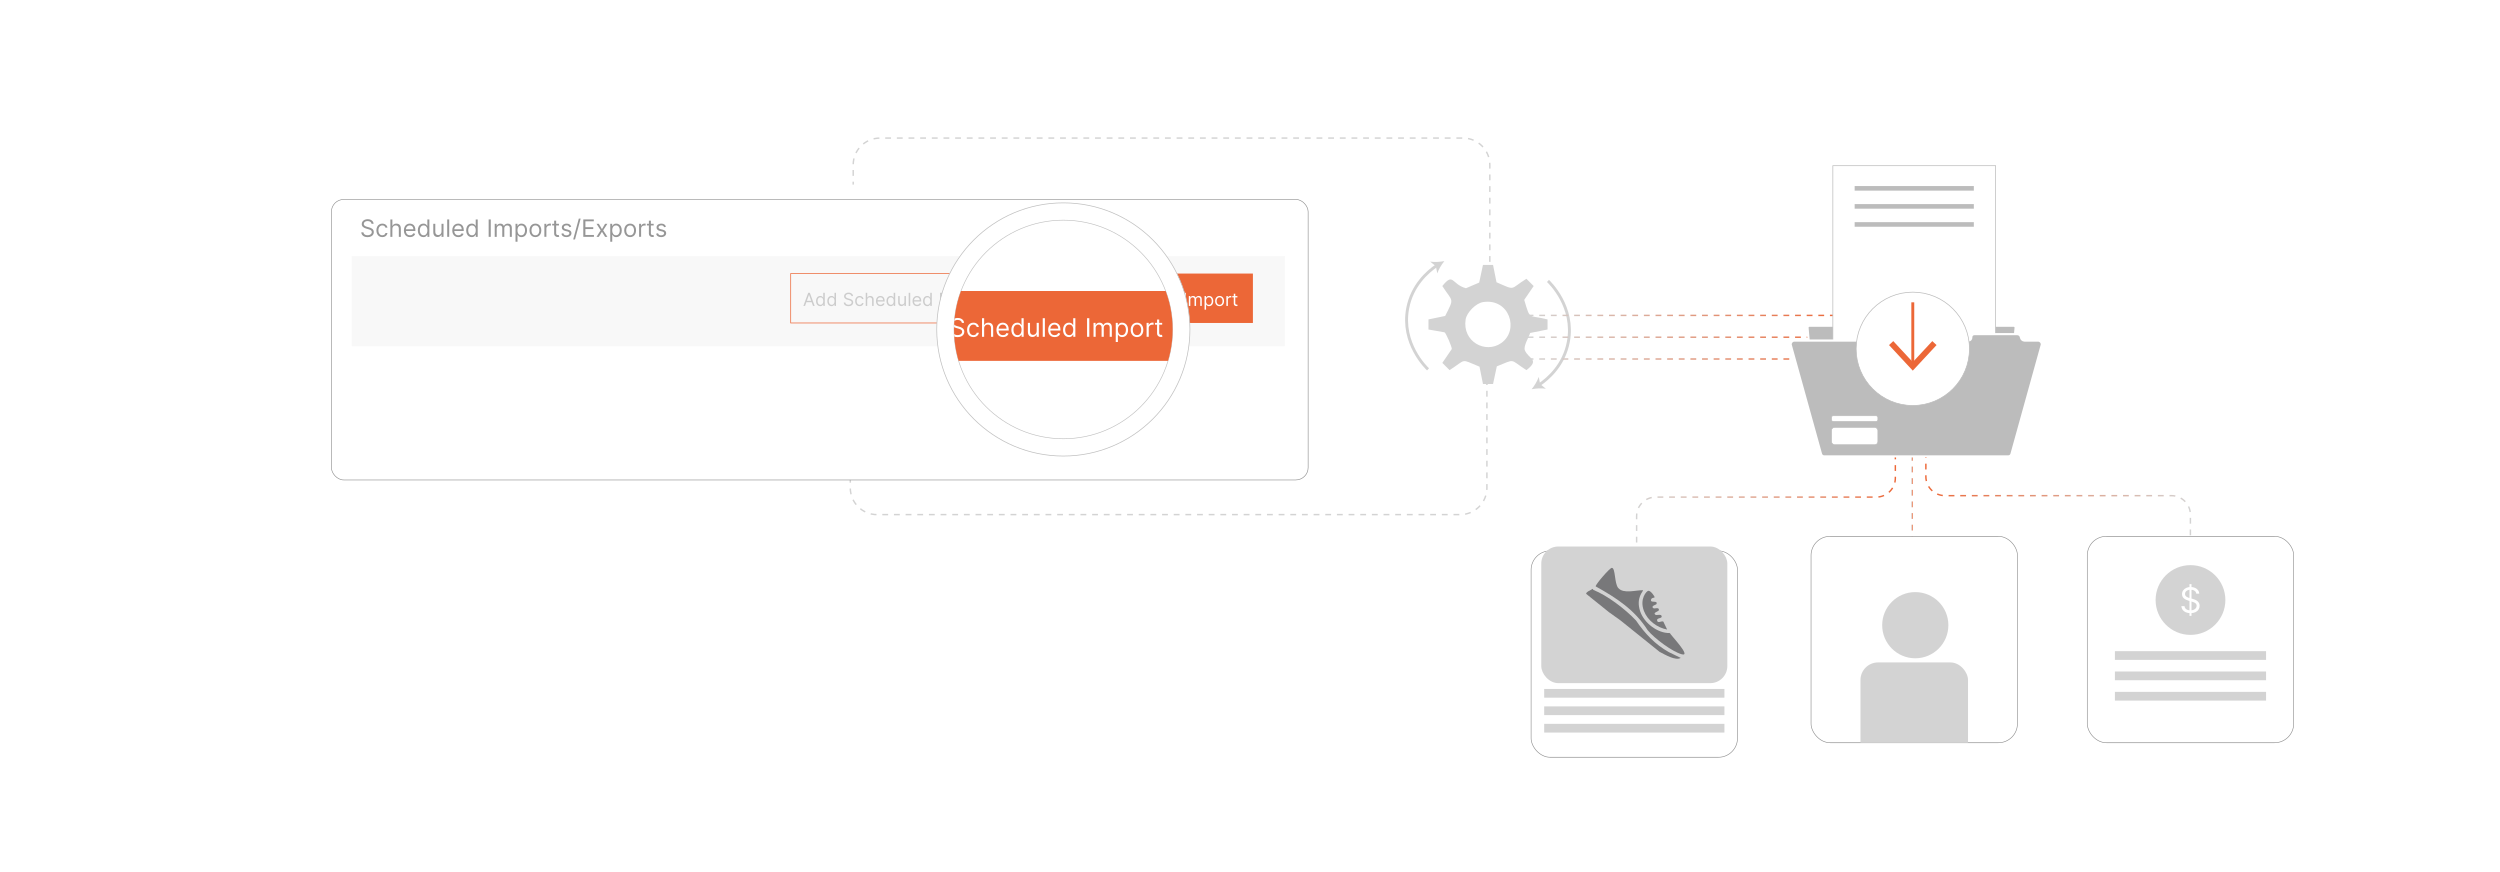 <?xml version="1.0" encoding="UTF-8"?><svg id="Layer_1" xmlns="http://www.w3.org/2000/svg" xmlns:xlink="http://www.w3.org/1999/xlink" viewBox="0 0 860 300"><defs><linearGradient id="linear-gradient" x1="562.75" y1="171.5" x2="652.25" y2="171.5" gradientUnits="userSpaceOnUse"><stop offset="0" stop-color="#d3d3d3"/><stop offset="1" stop-color="#ec6737"/></linearGradient><linearGradient id="linear-gradient-2" x1="657.5" y1="171" x2="658" y2="171" xlink:href="#linear-gradient"/><linearGradient id="linear-gradient-3" x1="662.25" y1="170.5" x2="753.75" y2="170.5" gradientUnits="userSpaceOnUse"><stop offset="0" stop-color="#ec6737"/><stop offset="1" stop-color="#d3d3d3"/></linearGradient><filter id="drop-shadow-7"><feOffset dx="0" dy="5"/><feGaussianBlur result="blur" stdDeviation="4"/><feFlood flood-color="#000" flood-opacity=".09"/><feComposite in2="blur" operator="in"/><feComposite in="SourceGraphic"/></filter><filter id="drop-shadow-8"><feOffset dx="0" dy="5"/><feGaussianBlur result="blur-2" stdDeviation="4"/><feFlood flood-color="#000" flood-opacity=".09"/><feComposite in2="blur-2" operator="in"/><feComposite in="SourceGraphic"/></filter><clipPath id="clippath"><circle cx="365.786" cy="108.335" r="37.596" fill="none"/></clipPath><linearGradient id="linear-gradient-4" x1="525.5" y1="108.5" x2="633.65" y2="108.5" xlink:href="#linear-gradient"/><linearGradient id="linear-gradient-5" x1="525.5" y1="116" x2="633.65" y2="116" xlink:href="#linear-gradient"/><linearGradient id="linear-gradient-6" x1="525.5" y1="123.5" x2="633.65" y2="123.5" xlink:href="#linear-gradient"/><filter id="drop-shadow-9"><feOffset dx="0" dy="5"/><feGaussianBlur result="blur-3" stdDeviation="4"/><feFlood flood-color="#000" flood-opacity=".09"/><feComposite in2="blur-3" operator="in"/><feComposite in="SourceGraphic"/></filter><filter id="drop-shadow-10"><feOffset dx="0" dy="5"/><feGaussianBlur result="blur-4" stdDeviation="4"/><feFlood flood-color="#000" flood-opacity=".09"/><feComposite in2="blur-4" operator="in"/><feComposite in="SourceGraphic"/></filter><clipPath id="clippath-1"><rect x="623" y="184.5" width="71" height="71" rx="6.561" ry="6.561" fill="none"/></clipPath></defs><path d="M652,156v8.44c0,3.623-2.937,6.561-6.561,6.561h-75.879c-3.623,0-6.561,2.937-6.561,6.561v9.44" fill="none" stroke="url(#linear-gradient)" stroke-dasharray="2" stroke-miterlimit="10" stroke-width=".5"/><line x1="657.75" y1="156.5" x2="657.75" y2="185.5" fill="none" stroke="url(#linear-gradient-2)" stroke-dasharray="2" stroke-miterlimit="10" stroke-width=".5"/><path d="M662.5,155.5v8.44c0,3.623,2.937,6.561,6.561,6.561h77.879c3.623,0,6.561,2.937,6.561,6.561v8.44" fill="none" stroke="url(#linear-gradient-3)" stroke-dasharray="2" stroke-miterlimit="10" stroke-width=".5"/><line x1="292.5" y1="161.032" x2="292.5" y2="162.032" fill="none" stroke="#d3d3d3" stroke-miterlimit="10" stroke-width=".5"/><path d="M292.5,164.036v3.782c0,5.088,4.125,9.213,9.213,9.213h200.573c5.088,0,9.213-4.125,9.213-9.213v-38.316" fill="none" stroke="#d3d3d3" stroke-dasharray="2.005 2.005" stroke-miterlimit="10" stroke-width=".5"/><line x1="511.5" y1="128.5" x2="511.5" y2="127.5" fill="none" stroke="#d3d3d3" stroke-miterlimit="10" stroke-width=".5"/><rect x="114" y="63.603" width="336" height="96.5" rx="4.257" ry="4.257" fill="#fff" filter="url(#drop-shadow-7)" stroke="#8c8c8c" stroke-miterlimit="10" stroke-width=".209"/><path d="M127.808,76.982c-.035-.296-.178-.526-.427-.69-.249-.164-.556-.246-.918-.246-.265,0-.497.043-.694.128-.198.086-.352.204-.462.354-.11.15-.165.32-.165.511,0,.16.039.297.115.411.077.114.176.209.297.284.121.075.248.137.38.184.133.048.254.086.366.116l.608.164c.156.041.33.098.521.169.192.072.377.17.553.294s.322.282.437.475c.115.193.172.43.172.71,0,.324-.085.616-.253.877-.169.261-.414.469-.736.623-.323.154-.714.231-1.174.231-.429,0-.799-.069-1.112-.208-.312-.138-.558-.331-.737-.579-.178-.248-.279-.535-.302-.862h.748c.019.226.096.413.23.56.134.147.303.256.509.327s.427.107.665.107c.277,0,.525-.045.746-.136.22-.09.395-.217.523-.38.129-.163.193-.353.193-.571,0-.199-.056-.361-.167-.485-.111-.125-.257-.226-.439-.304-.181-.078-.377-.146-.587-.205l-.737-.21c-.468-.134-.838-.326-1.111-.576s-.409-.576-.409-.98c0-.335.091-.628.273-.878s.428-.445.736-.585c.309-.139.654-.209,1.037-.209.386,0,.729.069,1.029.206s.538.325.715.562c.176.238.269.508.279.81h-.701Z" fill="#969696"/><path d="M131.515,81.566c-.421,0-.784-.1-1.087-.298-.304-.199-.538-.473-.702-.821-.164-.349-.246-.748-.246-1.196,0-.456.085-.859.253-1.208.169-.35.404-.624.708-.821.303-.198.657-.297,1.062-.297.315,0,.6.059.854.175.253.117.461.281.623.491s.262.456.301.736h-.69c-.053-.205-.169-.386-.35-.545s-.422-.238-.726-.238c-.269,0-.504.07-.706.209-.202.14-.358.335-.471.587-.112.252-.168.548-.168.887,0,.347.055.649.165.906.11.257.266.457.468.599.202.143.439.213.712.213.179,0,.342-.031.488-.093.146-.062.27-.152.372-.269.101-.117.173-.257.216-.421h.69c-.039.265-.135.503-.288.715s-.355.379-.605.502c-.251.124-.541.186-.873.186Z" fill="#969696"/><path d="M134.975,78.771v2.701h-.69v-5.986h.69v2.198h.059c.105-.231.263-.416.475-.554s.494-.206.847-.206c.306,0,.574.061.804.183.23.122.409.308.536.559.128.25.192.568.192.954v2.853h-.69v-2.806c0-.356-.092-.633-.276-.829s-.439-.294-.765-.294c-.226,0-.428.048-.606.143-.178.096-.318.235-.421.418-.102.184-.153.406-.153.666Z" fill="#969696"/><path d="M141.032,81.566c-.433,0-.805-.096-1.118-.288-.313-.192-.554-.461-.722-.807-.169-.346-.253-.749-.253-1.209s.085-.866.253-1.217c.169-.352.404-.626.708-.824.303-.198.657-.297,1.062-.297.234,0,.465.039.693.117.228.078.435.205.623.379s.336.405.447.691c.111.287.167.64.167,1.059v.292h-3.461v-.596h2.759c0-.253-.05-.479-.15-.678-.101-.199-.243-.355-.427-.471-.184-.115-.401-.172-.65-.172-.275,0-.512.068-.712.203-.2.136-.353.311-.46.528-.107.216-.161.448-.161.696v.398c0,.339.059.626.177.861.118.235.282.413.493.535.21.122.455.183.733.183.182,0,.346-.025.493-.077s.274-.13.381-.234c.107-.104.19-.234.248-.39l.666.187c-.07.226-.188.424-.353.595s-.37.303-.614.398c-.244.095-.518.142-.822.142Z" fill="#969696"/><path d="M145.639,81.566c-.374,0-.704-.095-.991-.285s-.511-.459-.672-.807c-.162-.348-.243-.76-.243-1.235,0-.472.081-.881.243-1.228s.387-.615.675-.804c.288-.189.622-.284 1-.284.292,0,.524.048.694.144.17.097.301.206.392.328.091.122.161.222.212.299h.059v-2.209h.69v5.986h-.666v-.69h-.082c-.051.082-.123.185-.216.309-.093.123-.227.234-.4.33-.173.097-.404.145-.693.145ZM145.732,80.946c.277,0,.51-.072.702-.218.191-.145.336-.347.435-.605.099-.258.149-.557.149-.896,0-.335-.049-.629-.146-.881-.098-.252-.242-.449-.433-.59-.191-.141-.427-.212-.708-.212-.292,0-.536.075-.73.224s-.339.351-.435.605c-.096.254-.144.54-.144.855,0,.32.049.61.147.87.099.26.245.467.439.62.194.153.435.23.724.23Z" fill="#969696"/><path d="M151.882,79.636v-2.654h.69v4.49h-.69v-.76h-.047c-.105.228-.269.422-.491.581s-.503.238-.842.238c-.28,0-.53-.062-.748-.185-.218-.124-.39-.311-.515-.561-.124-.251-.187-.566-.187-.948v-2.853h.69v2.806c0,.327.092.588.276.783.184.195.419.292.706.292.172,0,.347-.044.525-.132.178-.087.328-.222.45-.403.122-.181.183-.412.183-.693Z" fill="#969696"/><path d="M154.525,75.486v5.986h-.69v-5.986h.69Z" fill="#969696"/><path d="M157.67,81.566c-.433,0-.805-.096-1.118-.288-.313-.192-.554-.461-.722-.807-.169-.346-.253-.749-.253-1.209s.085-.866.253-1.217c.169-.352.404-.626.708-.824.303-.198.657-.297,1.062-.297.234,0,.465.039.693.117.228.078.435.205.623.379s.336.405.447.691c.111.287.167.64.167,1.059v.292h-3.461v-.596h2.759c0-.253-.05-.479-.15-.678-.101-.199-.243-.355-.427-.471-.184-.115-.401-.172-.65-.172-.275,0-.512.068-.712.203-.2.136-.353.311-.46.528-.107.216-.161.448-.161.696v.398c0,.339.059.626.177.861.118.235.282.413.493.535.21.122.455.183.733.183.182,0,.346-.025.493-.077s.274-.13.381-.234c.107-.104.19-.234.248-.39l.666.187c-.07.226-.188.424-.353.595s-.37.303-.614.398c-.244.095-.518.142-.822.142Z" fill="#969696"/><path d="M162.277,81.566c-.374,0-.704-.095-.991-.285s-.511-.459-.672-.807c-.162-.348-.243-.76-.243-1.235,0-.472.081-.881.243-1.228s.387-.615.675-.804c.288-.189.622-.284 1-.284.292,0,.524.048.694.144.17.097.301.206.392.328.091.122.161.222.212.299h.059v-2.209h.69v5.986h-.666v-.69h-.082c-.051.082-.123.185-.216.309-.093.123-.227.234-.4.33-.173.097-.404.145-.693.145ZM162.371,80.946c.277,0,.51-.072.702-.218.191-.145.336-.347.435-.605.099-.258.149-.557.149-.896,0-.335-.049-.629-.146-.881-.098-.252-.242-.449-.433-.59-.191-.141-.427-.212-.708-.212-.292,0-.536.075-.73.224s-.339.351-.435.605c-.096.254-.144.54-.144.855,0,.32.049.61.147.87.099.26.245.467.439.62.194.153.435.23.724.23Z" fill="#969696"/><path d="M168.824,75.486v5.986h-.725v-5.986h.725Z" fill="#969696"/><path d="M170.181,81.472v-4.49h.666v.701h.059c.093-.239.245-.426.453-.56s.459-.2.751-.2c.296,0,.543.067.741.2s.352.32.463.56h.046c.115-.231.288-.416.518-.554s.506-.206.827-.206c.401,0,.73.125.985.376s.383.64.383,1.168v3.005h-.69v-3.005c0-.332-.09-.568-.272-.71-.181-.142-.395-.213-.64-.213-.315,0-.56.095-.733.285-.174.19-.26.43-.26.72v2.923h-.702v-3.075c0-.255-.083-.461-.248-.618s-.379-.235-.64-.235c-.179,0-.346.048-.501.143-.155.096-.28.228-.374.397-.094.169-.142.363-.142.583v2.806h-.69Z" fill="#969696"/><path d="M177.336,83.156v-6.173h.666v.713h.082c.05-.078.121-.178.212-.299.09-.122.221-.231.392-.328.17-.096.402-.144.694-.144.378,0,.711.095 1.0.284s.514.457.675.804.243.756.243,1.228c0,.476-.081.887-.243,1.235-.162.348-.386.617-.672.807s-.617.285-.991.285c-.289,0-.519-.048-.693-.145-.173-.096-.307-.206-.4-.33-.094-.124-.166-.227-.216-.309h-.059v2.373h-.69ZM178.015,79.227c0,.339.05.638.149.896.1.258.245.46.435.605.191.145.425.218.702.218.289,0,.53-.076.724-.23.194-.153.34-.359.439-.62.098-.26.147-.55.147-.87,0-.315-.048-.601-.144-.855-.097-.254-.242-.456-.435-.605s-.437-.224-.73-.224c-.281,0-.517.071-.708.212-.191.142-.335.338-.433.59-.097.252-.146.546-.146.881Z" fill="#969696"/><path d="M184.177,81.566c-.405,0-.761-.097-1.065-.29-.305-.193-.543-.463-.713-.81-.17-.347-.256-.752-.256-1.216,0-.468.085-.876.256-1.225.17-.349.408-.62.713-.812.305-.193.66-.29,1.065-.29s.76.096,1.065.29c.305.193.542.463.713.812.17.349.255.757.255,1.225,0,.464-.085.869-.255,1.216-.171.347-.409.617-.713.81-.305.193-.66.29-1.065.29ZM184.177,80.946c.308,0,.561-.079.76-.236.199-.158.346-.366.441-.623.096-.257.144-.536.144-.836,0-.3-.048-.58-.144-.839-.095-.259-.243-.469-.441-.628s-.452-.24-.76-.24c-.308,0-.561.08-.76.24s-.346.369-.441.628c-.095.259-.143.539-.143.839,0,.3.048.579.143.836.096.257.243.465.441.623.199.158.452.236.76.236Z" fill="#969696"/><path d="M187.263,81.472v-4.49h.666v.678h.047c.082-.222.23-.403.444-.541s.456-.207.725-.207c.051,0,.114.001.19.003.076.002.133.005.172.009v.702c-.023-.006-.077-.015-.16-.028-.083-.013-.17-.019-.261-.019-.218,0-.413.045-.584.136-.17.091-.305.215-.403.374-.098.159-.147.339-.147.542v2.841h-.69Z" fill="#969696"/><path d="M192.279,76.982v.585h-2.327v-.585h2.327ZM190.631,75.907h.69v4.279c0,.195.028.34.086.437.058.096.132.161.222.193.091.032.186.048.288.048.076,0,.138-.004.187-.013s.088-.016.117-.022l.141.62c-.047.018-.112.036-.196.054-.084.019-.19.028-.319.028-.195,0-.385-.042-.571-.126-.186-.084-.34-.211-.462-.383-.122-.171-.183-.388-.183-.649v-4.466Z" fill="#969696"/><path d="M196.5,77.988l-.62.175c-.039-.103-.096-.204-.171-.302-.075-.099-.177-.18-.305-.244-.129-.065-.293-.097-.494-.097-.275,0-.503.063-.685.189-.182.126-.273.285-.273.478,0,.171.062.307.187.406.125.1.32.182.585.248l.666.164c.401.098.7.246.897.446.197.2.295.457.295.77,0,.257-.074.487-.221.69s-.352.362-.615.479c-.263.117-.569.176-.918.176-.458,0-.837-.1-1.137-.298-.3-.199-.49-.489-.57-.871l.655-.164c.062.242.181.423.355.543.174.121.403.181.685.181.322,0,.578-.068.768-.206.19-.137.285-.302.285-.495,0-.156-.054-.287-.164-.394-.109-.106-.277-.185-.503-.238l-.748-.175c-.411-.097-.713-.248-.905-.455-.192-.206-.288-.463-.288-.773,0-.253.072-.477.215-.672.144-.195.339-.348.588-.459.248-.111.53-.167.846-.167.444,0,.793.098,1.048.292s.435.452.542.771Z" fill="#969696"/><path d="M199.739,75.205l-1.929,7.168h-.631l1.929-7.168h.631Z" fill="#969696"/><path d="M200.651,81.472v-5.986h3.613v.643h-2.888v2.022h2.701v.643h-2.701v2.035h2.935v.643h-3.66Z" fill="#969696"/><path d="M205.995,76.982l1.076,1.835,1.076-1.835h.795l-1.45,2.245,1.45,2.245h-.795l-1.076-1.742-1.076,1.742h-.795l1.427-2.245-1.427-2.245h.795Z" fill="#969696"/><path d="M209.923,83.156v-6.173h.666v.713h.082c.05-.078.121-.178.212-.299.09-.122.221-.231.392-.328.17-.096.402-.144.694-.144.378,0,.711.095 1.0.284s.514.457.675.804.243.756.243,1.228c0,.476-.081.887-.243,1.235-.162.348-.386.617-.672.807s-.617.285-.991.285c-.289,0-.519-.048-.693-.145-.173-.096-.307-.206-.4-.33-.094-.124-.166-.227-.216-.309h-.059v2.373h-.69ZM210.601,79.227c0,.339.05.638.149.896.1.258.245.46.435.605.191.145.425.218.702.218.289,0,.53-.076.724-.23.194-.153.34-.359.439-.62.098-.26.147-.55.147-.87,0-.315-.048-.601-.144-.855-.097-.254-.242-.456-.435-.605s-.437-.224-.73-.224c-.281,0-.517.071-.708.212-.191.142-.335.338-.433.59-.097.252-.146.546-.146.881Z" fill="#969696"/><path d="M216.763,81.566c-.405,0-.761-.097-1.065-.29-.305-.193-.543-.463-.713-.81-.17-.347-.256-.752-.256-1.216,0-.468.085-.876.256-1.225.17-.349.408-.62.713-.812.305-.193.66-.29,1.065-.29s.76.096,1.065.29c.305.193.542.463.713.812.17.349.255.757.255,1.225,0,.464-.085.869-.255,1.216-.171.347-.409.617-.713.81-.305.193-.66.29-1.065.29ZM216.763,80.946c.308,0,.561-.079.76-.236.199-.158.346-.366.441-.623.096-.257.144-.536.144-.836,0-.3-.048-.58-.144-.839-.095-.259-.243-.469-.441-.628s-.452-.24-.76-.24c-.308,0-.561.08-.76.24s-.346.369-.441.628c-.095.259-.143.539-.143.839,0,.3.048.579.143.836.096.257.243.465.441.623.199.158.452.236.76.236Z" fill="#969696"/><path d="M219.85,81.472v-4.49h.666v.678h.047c.082-.222.23-.403.444-.541s.456-.207.725-.207c.051,0,.114.001.19.003.076.002.133.005.172.009v.702c-.023-.006-.077-.015-.16-.028-.083-.013-.17-.019-.261-.019-.218,0-.413.045-.584.136-.17.091-.305.215-.403.374-.098.159-.147.339-.147.542v2.841h-.69Z" fill="#969696"/><path d="M224.866,76.982v.585h-2.327v-.585h2.327ZM223.217,75.907h.69v4.279c0,.195.028.34.086.437.058.096.132.161.222.193.091.032.186.048.288.048.076,0,.138-.004.187-.013s.088-.016.117-.022l.141.62c-.047.018-.112.036-.196.054-.084.019-.19.028-.319.028-.195,0-.385-.042-.571-.126-.186-.084-.34-.211-.462-.383-.122-.171-.183-.388-.183-.649v-4.466Z" fill="#969696"/><path d="M229.086,77.988l-.62.175c-.039-.103-.096-.204-.171-.302-.075-.099-.177-.18-.305-.244-.129-.065-.293-.097-.494-.097-.275,0-.503.063-.685.189-.182.126-.273.285-.273.478,0,.171.062.307.187.406.125.1.32.182.585.248l.666.164c.401.098.7.246.897.446.197.2.295.457.295.77,0,.257-.074.487-.221.69s-.352.362-.615.479c-.263.117-.569.176-.918.176-.458,0-.837-.1-1.137-.298-.3-.199-.49-.489-.57-.871l.655-.164c.062.242.181.423.355.543.174.121.403.181.685.181.322,0,.578-.068.768-.206.19-.137.285-.302.285-.495,0-.156-.054-.287-.164-.394-.109-.106-.277-.185-.503-.238l-.748-.175c-.411-.097-.713-.248-.905-.455-.192-.206-.288-.463-.288-.773,0-.253.072-.477.215-.672.144-.195.339-.348.588-.459.248-.111.53-.167.846-.167.444,0,.793.098,1.048.292s.435.452.542.771Z" fill="#969696"/><rect x="121" y="88.103" width="321" height="31" fill="#f8f8f8"/><rect x="272" y="94.103" width="75" height="17" fill="none" stroke="#ec6737" stroke-miterlimit="10" stroke-width=".25"/><path d="M276.931,105.249h-.575l1.662-4.527h.566l1.663,4.527h-.575l-1.353-3.811h-.035l-1.353,3.811ZM277.144,103.481h2.316v.486h-2.316v-.486Z" fill="#ccc"/><path d="M282.166,105.32c-.283,0-.533-.072-.75-.216-.217-.144-.386-.347-.508-.61-.123-.263-.184-.574-.184-.934,0-.356.061-.666.184-.928.122-.262.292-.465.51-.608.218-.143.47-.214.756-.214.221,0,.396.036.525.109.129.073.228.155.296.248.068.092.122.168.16.227h.044v-1.671h.522v4.527h-.504v-.521h-.062c-.039.061-.093.14-.164.233-.071.094-.172.177-.303.25-.131.073-.306.109-.524.109ZM282.237,104.852c.209,0,.386-.055.53-.165s.254-.262.33-.458.112-.421.112-.678c0-.253-.037-.476-.11-.666s-.183-.339-.327-.446-.323-.161-.535-.161c-.221,0-.405.057-.552.169s-.256.265-.33.458c-.073.192-.109.408-.109.646,0,.242.038.461.112.658s.185.353.332.469.329.173.547.173Z" fill="#ccc"/><path d="M286.03,105.32c-.283,0-.533-.072-.75-.216-.217-.144-.386-.347-.508-.61-.123-.263-.184-.574-.184-.934,0-.356.061-.666.184-.928.122-.262.292-.465.51-.608.218-.143.47-.214.756-.214.221,0,.396.036.525.109.129.073.228.155.296.248.068.092.122.168.16.227h.044v-1.671h.522v4.527h-.504v-.521h-.062c-.039.061-.093.14-.164.233-.071.094-.172.177-.303.25-.131.073-.306.109-.524.109ZM286.101,104.852c.209,0,.386-.055.53-.165s.254-.262.33-.458.112-.421.112-.678c0-.253-.037-.476-.11-.666s-.183-.339-.327-.446-.323-.161-.535-.161c-.221,0-.405.057-.552.169s-.256.265-.33.458c-.073.192-.109.408-.109.646,0,.242.038.461.112.658s.185.353.332.469.329.173.547.173Z" fill="#ccc"/><path d="M292.909,101.854c-.026-.224-.134-.398-.323-.521-.189-.124-.42-.185-.694-.185-.201,0-.376.032-.525.097-.149.065-.266.154-.349.267-.083.114-.125.243-.125.387,0,.121.029.224.087.31.058.086.133.158.225.214s.187.103.287.139.192.065.276.087l.46.124c.118.031.249.073.395.128s.284.128.418.222c.133.094.243.213.33.359s.131.325.131.537c0,.245-.064.466-.191.663-.127.198-.313.354-.557.471-.244.117-.54.175-.888.175-.324,0-.605-.052-.841-.157-.237-.105-.422-.251-.557-.438s-.211-.404-.229-.652h.566c.015.171.073.312.174.423.101.111.229.194.384.248.156.054.323.081.503.081.209,0,.398-.034.564-.103.167-.068.298-.164.396-.287s.146-.267.146-.432c0-.15-.042-.273-.126-.367s-.194-.171-.332-.23c-.137-.059-.285-.11-.444-.154l-.557-.159c-.353-.102-.634-.247-.84-.435-.206-.189-.31-.435-.31-.741,0-.253.069-.475.206-.664s.324-.337.557-.442.495-.158.784-.158c.292,0,.551.052.778.156.227.103.407.246.54.425.134.18.204.384.211.612h-.531Z" fill="#ccc"/><path d="M295.712,105.32c-.318,0-.592-.075-.822-.226s-.407-.357-.531-.621c-.123-.264-.185-.565-.185-.904,0-.345.064-.649.191-.914.127-.264.306-.471.535-.621.229-.149.497-.224.804-.224.239,0,.454.044.645.132.191.088.348.212.471.372.122.159.198.345.228.557h-.521c-.04-.155-.128-.292-.264-.413s-.319-.18-.549-.18c-.204,0-.381.053-.534.158-.153.105-.272.253-.356.444-.085.191-.127.415-.127.671,0,.262.042.491.125.685.084.194.201.345.353.453.153.107.332.161.539.161.135,0,.259-.023.369-.071.11-.047.204-.115.281-.203s.131-.195.164-.318h.521c-.029.2-.102.38-.218.54-.116.16-.268.287-.458.38-.19.094-.409.141-.66.141Z" fill="#ccc"/><path d="M298.329,103.207v2.042h-.521v-4.527h.521v1.663h.044c.08-.175.199-.315.359-.419.16-.104.373-.156.64-.156.231,0,.434.046.608.138.174.092.309.233.406.422.096.19.144.43.144.722v2.158h-.521v-2.122c0-.27-.07-.478-.209-.627-.139-.148-.332-.222-.578-.222-.171,0-.324.036-.459.108s-.241.178-.318.316c-.077.138-.116.306-.116.504Z" fill="#ccc"/><path d="M302.909,105.32c-.327,0-.609-.073-.845-.218-.237-.145-.418-.349-.546-.61-.128-.261-.191-.566-.191-.914,0-.348.064-.654.191-.92.127-.266.306-.474.535-.624.229-.149.497-.224.804-.224.177,0,.352.029.524.088s.329.154.471.286.254.306.338.523c.084.216.126.483.126.8v.221h-2.618v-.451h2.087c0-.192-.038-.363-.114-.513-.076-.15-.184-.269-.323-.355-.139-.087-.303-.131-.492-.131-.208,0-.387.051-.539.154-.151.102-.267.235-.348.399s-.122.339-.122.526v.3c0,.257.045.474.134.651.089.177.213.312.373.404.159.092.344.138.555.138.137,0,.261-.019.373-.059s.207-.098.289-.177.144-.177.188-.295l.504.141c-.053.171-.142.321-.268.45-.125.129-.28.229-.464.3-.185.072-.392.107-.622.107Z" fill="#ccc"/><path d="M306.393,105.32c-.283,0-.533-.072-.75-.216-.217-.144-.386-.347-.508-.61-.123-.263-.184-.574-.184-.934,0-.356.061-.666.184-.928.122-.262.292-.465.51-.608.218-.143.47-.214.756-.214.221,0,.396.036.525.109.129.073.228.155.296.248.068.092.122.168.16.227h.044v-1.671h.522v4.527h-.504v-.521h-.062c-.039.061-.093.14-.164.233-.071.094-.172.177-.303.25-.131.073-.306.109-.524.109ZM306.464,104.852c.209,0,.386-.055.53-.165s.254-.262.33-.458.112-.421.112-.678c0-.253-.037-.476-.11-.666s-.183-.339-.327-.446-.323-.161-.535-.161c-.221,0-.405.057-.552.169s-.256.265-.33.458c-.073.192-.109.408-.109.646,0,.242.038.461.112.658s.185.353.332.469.329.173.547.173Z" fill="#ccc"/><path d="M311.114,103.861v-2.007h.522v3.396h-.522v-.575h-.035c-.08.172-.204.319-.372.439s-.38.18-.637.18c-.212,0-.401-.047-.566-.141s-.294-.235-.389-.424c-.095-.19-.142-.429-.142-.717v-2.158h.521v2.122c0,.248.07.445.209.593.139.147.317.221.534.221.13,0,.262-.033.397-.099.135-.066.248-.168.34-.305.092-.137.138-.311.138-.524Z" fill="#ccc"/><path d="M313.113,100.722v4.527h-.521v-4.527h.521Z" fill="#ccc"/><path d="M315.491,105.32c-.327,0-.609-.073-.845-.218-.237-.145-.418-.349-.546-.61-.128-.261-.191-.566-.191-.914,0-.348.064-.654.191-.92.127-.266.306-.474.535-.624.229-.149.497-.224.804-.224.177,0,.352.029.524.088s.329.154.471.286.254.306.338.523c.084.216.126.483.126.8v.221h-2.618v-.451h2.087c0-.192-.038-.363-.114-.513-.076-.15-.184-.269-.323-.355-.139-.087-.303-.131-.492-.131-.208,0-.387.051-.539.154-.151.102-.267.235-.348.399s-.122.339-.122.526v.3c0,.257.045.474.134.651.089.177.213.312.373.404.159.092.344.138.555.138.137,0,.261-.019.373-.059s.207-.098.289-.177.144-.177.188-.295l.504.141c-.053.171-.142.321-.268.45-.125.129-.28.229-.464.3-.185.072-.392.107-.622.107Z" fill="#ccc"/><path d="M318.975,105.32c-.283,0-.533-.072-.75-.216-.217-.144-.386-.347-.508-.61-.123-.263-.184-.574-.184-.934,0-.356.061-.666.184-.928.122-.262.292-.465.51-.608.218-.143.47-.214.756-.214.221,0,.396.036.525.109.129.073.228.155.296.248.068.092.122.168.16.227h.044v-1.671h.522v4.527h-.504v-.521h-.062c-.039.061-.093.14-.164.233-.071.094-.172.177-.303.25-.131.073-.306.109-.524.109ZM319.046,104.852c.209,0,.386-.055.53-.165s.254-.262.33-.458.112-.421.112-.678c0-.253-.037-.476-.11-.666s-.183-.339-.327-.446-.323-.161-.535-.161c-.221,0-.405.057-.552.169s-.256.265-.33.458c-.073.192-.109.408-.109.646,0,.242.038.461.112.658s.185.353.332.469.329.173.547.173Z" fill="#ccc"/><path d="M323.378,105.249v-4.527h2.732v.486h-2.184v1.53h2.043v.486h-2.043v1.539h2.22v.486h-2.768Z" fill="#ccc"/><path d="M327.419,101.854l.814,1.388.814-1.388h.601l-1.096,1.698,1.096,1.698h-.601l-.814-1.317-.814,1.317h-.602l1.079-1.698-1.079-1.698h.602Z" fill="#ccc"/><path d="M330.39,106.523v-4.669h.504v.54h.062c.038-.059.092-.135.16-.227.068-.092.168-.175.296-.248.129-.073.304-.109.525-.109.286,0,.538.071.756.214.218.143.388.346.511.608.122.262.184.572.184.928,0,.36-.061.671-.184.934-.123.263-.292.466-.508.61-.217.144-.466.216-.75.216-.218,0-.393-.037-.524-.109-.131-.073-.232-.156-.303-.25-.071-.093-.126-.171-.164-.233h-.044v1.795h-.521ZM330.903,103.552c0,.256.038.482.113.678s.185.348.33.458c.144.11.321.165.53.165.218,0,.4-.058.547-.173.146-.116.257-.272.332-.469.074-.197.111-.416.111-.658,0-.239-.036-.454-.109-.646-.073-.192-.183-.345-.329-.458-.147-.113-.331-.169-.552-.169-.212,0-.391.054-.535.161-.144.107-.254.255-.327.446-.074.191-.111.413-.111.666Z" fill="#ccc"/><path d="M335.563,105.32c-.307,0-.575-.073-.806-.219-.231-.146-.411-.35-.54-.612-.129-.263-.193-.569-.193-.92,0-.353.065-.662.193-.926.129-.264.309-.468.54-.614.231-.146.499-.219.806-.219s.575.073.806.219.411.351.54.614c.129.264.193.573.193.926,0,.351-.065.657-.193.92-.129.262-.309.466-.54.612-.231.145-.499.219-.806.219ZM335.563,104.852c.233,0,.424-.06.575-.179.15-.119.262-.276.334-.471.072-.194.108-.405.108-.632,0-.227-.036-.439-.108-.634-.072-.196-.184-.354-.334-.475-.15-.121-.342-.182-.575-.182s-.424.06-.575.182c-.15.121-.262.279-.334.475s-.108.408-.108.634c0,.227.036.438.108.632s.184.352.334.471c.15.12.342.179.575.179Z" fill="#ccc"/><path d="M337.897,105.249v-3.396h.504v.513h.036c.061-.169.174-.305.336-.409s.345-.157.548-.157c.039,0,.086.001.144.002.057.002.101.004.13.007v.53c-.018-.004-.058-.011-.121-.021-.062-.009-.128-.014-.198-.014-.165,0-.312.034-.441.102-.129.069-.231.163-.305.283-.075.12-.112.257-.112.41v2.148h-.521Z" fill="#ccc"/><path d="M341.69,101.854v.442h-1.76v-.442h1.76ZM340.444,101.04h.521v3.236c0,.147.022.257.065.331.043.073.099.122.168.146.068.024.141.036.218.036.057,0,.104-.003.141-.01.037-.007.066-.012.089-.017l.106.469c-.036.013-.085.027-.148.041-.063.014-.144.021-.241.021-.147,0-.291-.032-.432-.095s-.257-.16-.349-.29c-.092-.13-.138-.293-.138-.491v-3.378Z" fill="#ccc"/><rect x="356" y="94.103" width="75" height="17" fill="#ec6737"/><path d="M360.931,105.249h-.575l1.662-4.527h.566l1.663,4.527h-.575l-1.353-3.811h-.035l-1.353,3.811ZM361.144,103.481h2.316v.486h-2.316v-.486Z" fill="#fff"/><path d="M366.166,105.32c-.283,0-.533-.072-.75-.216-.217-.144-.386-.347-.508-.61-.123-.263-.184-.574-.184-.934,0-.356.061-.666.184-.928.122-.262.292-.465.51-.608.218-.143.47-.214.756-.214.221,0,.396.036.525.109.129.073.228.155.296.248.068.092.122.168.16.227h.044v-1.671h.522v4.527h-.504v-.521h-.062c-.039.061-.093.14-.164.233-.071.094-.172.177-.303.25-.131.073-.306.109-.524.109ZM366.237,104.852c.209,0,.386-.055.53-.165s.254-.262.33-.458.112-.421.112-.678c0-.253-.037-.476-.11-.666s-.183-.339-.327-.446-.323-.161-.535-.161c-.221,0-.405.057-.552.169s-.256.265-.33.458c-.073.192-.109.408-.109.646,0,.242.038.461.112.658s.185.353.332.469.329.173.547.173Z" fill="#fff"/><path d="M370.03,105.32c-.283,0-.533-.072-.75-.216-.217-.144-.386-.347-.508-.61-.123-.263-.184-.574-.184-.934,0-.356.061-.666.184-.928.122-.262.292-.465.51-.608.218-.143.47-.214.756-.214.221,0,.396.036.525.109.129.073.228.155.296.248.068.092.122.168.16.227h.044v-1.671h.522v4.527h-.504v-.521h-.062c-.039.061-.093.14-.164.233-.071.094-.172.177-.303.25-.131.073-.306.109-.524.109ZM370.101,104.852c.209,0,.386-.055.53-.165s.254-.262.33-.458.112-.421.112-.678c0-.253-.037-.476-.11-.666s-.183-.339-.327-.446-.323-.161-.535-.161c-.221,0-.405.057-.552.169s-.256.265-.33.458c-.073.192-.109.408-.109.646,0,.242.038.461.112.658s.185.353.332.469.329.173.547.173Z" fill="#fff"/><path d="M376.909,101.854c-.026-.224-.134-.398-.323-.521-.189-.124-.42-.185-.694-.185-.201,0-.376.032-.525.097-.149.065-.266.154-.349.267-.083.114-.125.243-.125.387,0,.121.029.224.087.31.058.086.133.158.225.214s.187.103.287.139.192.065.276.087l.46.124c.118.031.249.073.395.128s.284.128.418.222c.133.094.243.213.33.359s.131.325.131.537c0,.245-.064.466-.191.663-.127.198-.313.354-.557.471-.244.117-.54.175-.888.175-.324,0-.605-.052-.841-.157-.237-.105-.422-.251-.557-.438s-.211-.404-.229-.652h.566c.015.171.073.312.174.423.101.111.229.194.384.248.156.054.323.081.503.081.209,0,.398-.034.564-.103.167-.068.298-.164.396-.287s.146-.267.146-.432c0-.15-.042-.273-.126-.367s-.194-.171-.332-.23c-.137-.059-.285-.11-.444-.154l-.557-.159c-.353-.102-.634-.247-.84-.435-.206-.189-.31-.435-.31-.741,0-.253.069-.475.206-.664s.324-.337.557-.442.495-.158.784-.158c.292,0,.551.052.778.156.227.103.407.246.54.425.134.18.204.384.211.612h-.531Z" fill="#fff"/><path d="M379.712,105.32c-.318,0-.592-.075-.822-.226s-.407-.357-.531-.621c-.123-.264-.185-.565-.185-.904,0-.345.064-.649.191-.914.127-.264.306-.471.535-.621.229-.149.497-.224.804-.224.239,0,.454.044.645.132.191.088.348.212.471.372.122.159.198.345.228.557h-.521c-.04-.155-.128-.292-.264-.413s-.319-.18-.549-.18c-.204,0-.381.053-.534.158-.153.105-.272.253-.356.444-.085.191-.127.415-.127.671,0,.262.042.491.125.685.084.194.201.345.353.453.153.107.332.161.539.161.135,0,.259-.023.369-.071.11-.047.204-.115.281-.203s.131-.195.164-.318h.521c-.029.2-.102.38-.218.54-.116.16-.268.287-.458.38-.19.094-.409.141-.66.141Z" fill="#fff"/><path d="M382.329,103.207v2.042h-.521v-4.527h.521v1.663h.044c.08-.175.199-.315.359-.419.16-.104.373-.156.64-.156.231,0,.434.046.608.138.174.092.309.233.406.422.096.19.144.43.144.722v2.158h-.521v-2.122c0-.27-.07-.478-.209-.627-.139-.148-.332-.222-.578-.222-.171,0-.324.036-.459.108s-.241.178-.318.316c-.077.138-.116.306-.116.504Z" fill="#fff"/><path d="M386.909,105.32c-.327,0-.609-.073-.845-.218-.237-.145-.418-.349-.546-.61-.128-.261-.191-.566-.191-.914,0-.348.064-.654.191-.92.127-.266.306-.474.535-.624.229-.149.497-.224.804-.224.177,0,.352.029.524.088s.329.154.471.286.254.306.338.523c.084.216.126.483.126.8v.221h-2.618v-.451h2.087c0-.192-.038-.363-.114-.513-.076-.15-.184-.269-.323-.355-.139-.087-.303-.131-.492-.131-.208,0-.387.051-.539.154-.151.102-.267.235-.348.399s-.122.339-.122.526v.3c0,.257.045.474.134.651.089.177.213.312.373.404.159.092.344.138.555.138.137,0,.261-.019.373-.059s.207-.098.289-.177.144-.177.188-.295l.504.141c-.053.171-.142.321-.268.45-.125.129-.28.229-.464.3-.185.072-.392.107-.622.107Z" fill="#fff"/><path d="M390.393,105.32c-.283,0-.533-.072-.75-.216-.217-.144-.386-.347-.508-.61-.123-.263-.184-.574-.184-.934,0-.356.061-.666.184-.928.122-.262.292-.465.51-.608.218-.143.47-.214.756-.214.221,0,.396.036.525.109.129.073.228.155.296.248.068.092.122.168.16.227h.044v-1.671h.522v4.527h-.504v-.521h-.062c-.039.061-.093.14-.164.233-.071.094-.172.177-.303.25-.131.073-.306.109-.524.109ZM390.464,104.852c.209,0,.386-.055.53-.165s.254-.262.33-.458.112-.421.112-.678c0-.253-.037-.476-.11-.666s-.183-.339-.327-.446-.323-.161-.535-.161c-.221,0-.405.057-.552.169s-.256.265-.33.458c-.073.192-.109.408-.109.646,0,.242.038.461.112.658s.185.353.332.469.329.173.547.173Z" fill="#fff"/><path d="M395.114,103.861v-2.007h.522v3.396h-.522v-.575h-.035c-.08.172-.204.319-.372.439s-.38.18-.637.18c-.212,0-.401-.047-.566-.141s-.294-.235-.389-.424c-.095-.19-.142-.429-.142-.717v-2.158h.521v2.122c0,.248.07.445.209.593.139.147.317.221.534.221.13,0,.262-.033.397-.099.135-.066.248-.168.34-.305.092-.137.138-.311.138-.524Z" fill="#fff"/><path d="M397.113,100.722v4.527h-.521v-4.527h.521Z" fill="#fff"/><path d="M399.491,105.32c-.327,0-.609-.073-.845-.218-.237-.145-.418-.349-.546-.61-.128-.261-.191-.566-.191-.914,0-.348.064-.654.191-.92.127-.266.306-.474.535-.624.229-.149.497-.224.804-.224.177,0,.352.029.524.088s.329.154.471.286.254.306.338.523c.084.216.126.483.126.8v.221h-2.618v-.451h2.087c0-.192-.038-.363-.114-.513-.076-.15-.184-.269-.323-.355-.139-.087-.303-.131-.492-.131-.208,0-.387.051-.539.154-.151.102-.267.235-.348.399s-.122.339-.122.526v.3c0,.257.045.474.134.651.089.177.213.312.373.404.159.092.344.138.555.138.137,0,.261-.019.373-.059s.207-.098.289-.177.144-.177.188-.295l.504.141c-.053.171-.142.321-.268.45-.125.129-.28.229-.464.3-.185.072-.392.107-.622.107Z" fill="#fff"/><path d="M402.975,105.32c-.283,0-.533-.072-.75-.216-.217-.144-.386-.347-.508-.61-.123-.263-.184-.574-.184-.934,0-.356.061-.666.184-.928.122-.262.292-.465.51-.608.218-.143.47-.214.756-.214.221,0,.396.036.525.109.129.073.228.155.296.248.068.092.122.168.16.227h.044v-1.671h.522v4.527h-.504v-.521h-.062c-.039.061-.093.14-.164.233-.071.094-.172.177-.303.25-.131.073-.306.109-.524.109ZM403.046,104.852c.209,0,.386-.055.53-.165s.254-.262.33-.458.112-.421.112-.678c0-.253-.037-.476-.11-.666s-.183-.339-.327-.446-.323-.161-.535-.161c-.221,0-.405.057-.552.169s-.256.265-.33.458c-.073.192-.109.408-.109.646,0,.242.038.461.112.658s.185.353.332.469.329.173.547.173Z" fill="#fff"/><path d="M407.926,100.722v4.527h-.548v-4.527h.548Z" fill="#fff"/><path d="M408.952,105.249v-3.396h.504v.531h.044c.07-.181.185-.322.342-.423s.347-.151.568-.151c.224,0,.411.05.56.151.15.101.267.242.351.423h.035c.087-.175.218-.315.392-.419s.382-.156.625-.156c.304,0,.552.095.745.284.193.19.29.484.29.883v2.272h-.522v-2.272c0-.251-.068-.43-.206-.537-.137-.107-.298-.162-.484-.162-.239,0-.424.072-.555.216-.131.144-.196.325-.196.545v2.21h-.531v-2.326c0-.193-.062-.349-.188-.467-.125-.119-.287-.178-.484-.178-.136,0-.262.036-.379.108s-.211.172-.283.3c-.072.127-.107.274-.107.441v2.122h-.521Z" fill="#fff"/><path d="M414.364,106.523v-4.669h.504v.54h.062c.038-.059.092-.135.16-.227.068-.092.168-.175.296-.248.129-.073.304-.109.525-.109.286,0,.538.071.756.214.218.143.388.346.511.608.122.262.184.572.184.928,0,.36-.061.671-.184.934-.123.263-.292.466-.508.61-.217.144-.466.216-.75.216-.218,0-.393-.037-.524-.109-.131-.073-.232-.156-.303-.25-.071-.093-.126-.171-.164-.233h-.044v1.795h-.521ZM414.877,103.552c0,.256.038.482.113.678s.185.348.33.458c.144.11.321.165.53.165.218,0,.4-.058.547-.173.146-.116.257-.272.332-.469.074-.197.111-.416.111-.658,0-.239-.036-.454-.109-.646-.073-.192-.183-.345-.329-.458-.147-.113-.331-.169-.552-.169-.212,0-.391.054-.535.161-.144.107-.254.255-.327.446-.074.191-.111.413-.111.666Z" fill="#fff"/><path d="M419.536,105.32c-.307,0-.575-.073-.806-.219-.231-.146-.411-.35-.54-.612-.129-.263-.193-.569-.193-.92,0-.353.065-.662.193-.926.129-.264.309-.468.54-.614.231-.146.499-.219.806-.219s.575.073.806.219.411.351.54.614c.129.264.193.573.193.926,0,.351-.065.657-.193.92-.129.262-.309.466-.54.612-.231.145-.499.219-.806.219ZM419.536,104.852c.233,0,.424-.06.575-.179.15-.119.262-.276.334-.471.072-.194.108-.405.108-.632,0-.227-.036-.439-.108-.634-.072-.196-.184-.354-.334-.475-.15-.121-.342-.182-.575-.182s-.424.06-.575.182c-.15.121-.262.279-.334.475s-.108.408-.108.634c0,.227.036.438.108.632s.184.352.334.471c.15.12.342.179.575.179Z" fill="#fff"/><path d="M421.871,105.249v-3.396h.504v.513h.036c.061-.169.174-.305.336-.409s.345-.157.548-.157c.039,0,.086.001.144.002.057.002.101.004.13.007v.53c-.018-.004-.058-.011-.121-.021-.062-.009-.128-.014-.198-.014-.165,0-.312.034-.441.102-.129.069-.231.163-.305.283-.075.12-.112.257-.112.41v2.148h-.521Z" fill="#fff"/><path d="M425.664,101.854v.442h-1.76v-.442h1.76ZM424.417,101.04h.521v3.236c0,.147.022.257.065.331.043.073.099.122.168.146.068.024.141.036.218.036.057,0,.104-.003.141-.01.037-.007.066-.012.089-.017l.106.469c-.036.013-.085.027-.148.041-.063.014-.144.021-.241.021-.147,0-.291-.032-.432-.095s-.257-.16-.349-.29c-.092-.13-.138-.293-.138-.491v-3.378Z" fill="#fff"/><g filter="url(#drop-shadow-8)"><circle cx="365.786" cy="108.335" r="43.547" fill="#fff" stroke="#bfbfbf" stroke-miterlimit="10" stroke-width=".25"/><circle cx="365.786" cy="108.335" r="37.596" fill="#fff" stroke="#bfbfbf" stroke-miterlimit="10" stroke-width=".216"/><g clip-path="url(#clippath)"><rect x="301.333" y="95.103" width="106" height="24.027" fill="#ec6737"/><path d="M308.302,110.856h-.812l2.35-6.398h.8l2.35,6.398h-.812l-1.912-5.386h-.05l-1.912,5.386ZM308.602,108.357h3.274v.688h-3.274v-.688Z" fill="#fff"/><path d="M315.701,110.957c-.4,0-.753-.102-1.06-.305-.306-.203-.546-.491-.719-.862s-.259-.812-.259-1.32c0-.504.086-.941.259-1.312.173-.371.414-.657.722-.859.309-.202.665-.303,1.068-.303.312,0,.56.052.742.155.183.103.322.22.419.35.097.13.172.237.227.32h.062v-2.362h.737v6.398h-.713v-.737h-.087c-.055.087-.132.197-.231.33s-.242.25-.428.353-.433.155-.74.155ZM315.8,110.294c.296,0,.546-.078.75-.232.204-.155.359-.371.465-.647.106-.276.16-.595.16-.958,0-.358-.053-.672-.156-.942-.104-.27-.259-.48-.463-.631-.204-.151-.456-.227-.756-.227-.312,0-.572.08-.779.239s-.362.375-.466.646c-.103.272-.154.577-.154.914,0,.342.053.651.157.93.105.278.262.498.469.662s.465.245.773.245Z" fill="#fff"/><path d="M321.162,110.957c-.4,0-.753-.102-1.06-.305-.306-.203-.546-.491-.719-.862s-.259-.812-.259-1.32c0-.504.086-.941.259-1.312.173-.371.414-.657.722-.859.309-.202.665-.303,1.068-.303.312,0,.56.052.742.155.183.103.322.22.419.35.097.13.172.237.227.32h.062v-2.362h.737v6.398h-.713v-.737h-.087c-.055.087-.132.197-.231.33s-.242.25-.428.353-.433.155-.74.155ZM321.261,110.294c.296,0,.546-.078.75-.232.204-.155.359-.371.465-.647.106-.276.16-.595.16-.958,0-.358-.053-.672-.156-.942-.104-.27-.259-.48-.463-.631-.204-.151-.456-.227-.756-.227-.312,0-.572.08-.779.239s-.362.375-.466.646c-.103.272-.154.577-.154.914,0,.342.053.651.157.93.105.278.262.498.469.662s.465.245.773.245Z" fill="#fff"/><path d="M330.884,106.058c-.038-.316-.19-.562-.457-.737s-.593-.263-.981-.263c-.283,0-.53.046-.742.138-.211.092-.376.218-.493.378-.118.161-.177.343-.177.547,0,.171.041.317.123.439.082.122.189.223.317.303.129.08.265.145.406.197.142.051.272.092.391.123l.649.175c.167.043.352.104.558.181s.402.182.591.314.344.301.467.508c.123.206.185.459.185.759,0,.346-.09.658-.271.938-.18.279-.442.501-.787.665s-.763.247-1.254.247c-.459,0-.855-.074-1.19-.222-.334-.148-.597-.354-.787-.619s-.299-.572-.323-.921h.8c.021.241.102.441.245.598s.324.274.544.35c.22.076.456.114.711.114.295,0,.56-.048.796-.145.235-.097.422-.232.56-.406s.206-.377.206-.611c0-.212-.06-.385-.178-.519-.119-.133-.275-.242-.469-.325-.193-.083-.403-.156-.628-.219l-.787-.225c-.5-.144-.895-.349-1.188-.616s-.438-.615-.438-1.046c0-.358.098-.671.292-.939.195-.268.457-.476.787-.625s.699-.223,1.107-.223c.413,0,.779.073,1.101.22.32.147.575.347.764.602.189.254.288.542.298.865h-.749Z" fill="#fff"/><path d="M334.845,110.957c-.449,0-.837-.106-1.162-.319-.324-.212-.574-.505-.75-.878-.175-.373-.262-.799-.262-1.278,0-.487.09-.918.27-1.292.181-.373.433-.666.757-.878.323-.211.702-.317,1.136-.317.337,0,.641.062.912.188.271.125.492.3.665.525s.28.487.322.787h-.737c-.057-.219-.181-.413-.374-.583-.192-.17-.451-.255-.776-.255-.287,0-.539.075-.754.224-.216.149-.384.358-.503.628-.12.27-.18.586-.18.948,0,.371.059.693.176.969.118.275.285.488.5.64.216.152.47.228.761.228.192,0,.366-.033.522-.1.156-.067.288-.163.397-.288s.185-.275.231-.45h.737c-.042.284-.144.538-.308.764-.164.226-.38.405-.647.537-.268.132-.578.199-.933.199Z" fill="#fff"/><path d="M338.544,107.97v2.887h-.737v-6.398h.737v2.35h.062c.112-.248.281-.445.508-.592.226-.147.527-.22.904-.22.327,0,.613.065.859.195s.436.329.573.597.204.608.204,1.02v3.049h-.737v-2.999c0-.381-.098-.676-.295-.885-.196-.209-.469-.315-.816-.315-.242,0-.458.051-.648.153s-.341.251-.45.447-.164.433-.164.712Z" fill="#fff"/><path d="M345.018,110.957c-.462,0-.86-.102-1.194-.308-.335-.206-.592-.493-.772-.862-.18-.37-.27-.8-.27-1.292s.09-.925.27-1.301c.181-.376.433-.67.757-.881.323-.211.702-.317,1.136-.317.249,0,.496.042.74.125.243.084.465.218.665.405.2.186.359.433.478.739.118.306.178.683.178,1.131v.312h-3.699v-.637h2.949c0-.271-.054-.513-.161-.725-.106-.212-.259-.38-.456-.503-.196-.123-.428-.185-.694-.185-.294,0-.548.073-.761.217-.214.145-.378.333-.492.564-.115.231-.172.479-.172.744v.425c0,.362.062.669.189.92.126.252.302.442.526.572.226.13.486.195.784.195.194,0,.369-.027.526-.083s.294-.139.408-.25.203-.251.266-.417l.712.2c-.075.242-.201.454-.378.636-.177.183-.396.324-.656.425-.26.101-.553.152-.878.152Z" fill="#fff"/><path d="M349.942,110.957c-.4,0-.753-.102-1.06-.305-.306-.203-.546-.491-.719-.862s-.259-.812-.259-1.32c0-.504.086-.941.259-1.312.173-.371.414-.657.722-.859.309-.202.665-.303,1.068-.303.312,0,.56.052.742.155.183.103.322.22.419.35.097.13.172.237.227.32h.062v-2.362h.737v6.398h-.713v-.737h-.087c-.055.087-.132.197-.231.33s-.242.25-.428.353-.433.155-.74.155ZM350.041,110.294c.296,0,.546-.078.75-.232.204-.155.359-.371.465-.647.106-.276.16-.595.16-.958,0-.358-.053-.672-.156-.942-.104-.27-.259-.48-.463-.631-.204-.151-.456-.227-.756-.227-.312,0-.572.08-.779.239s-.362.375-.466.646c-.103.272-.154.577-.154.914,0,.342.053.651.157.93.105.278.262.498.469.662s.465.245.773.245Z" fill="#fff"/><path d="M356.615,108.894v-2.837h.737v4.799h-.737v-.812h-.05c-.112.244-.288.451-.525.62-.237.17-.537.255-.899.255-.3,0-.566-.066-.8-.198s-.417-.333-.55-.6c-.134-.268-.2-.606-.2-1.014v-3.049h.737v2.999c0,.35.099.629.295.837.197.208.448.312.755.312.184,0,.37-.047.56-.141s.352-.237.481-.431c.13-.193.195-.44.195-.74Z" fill="#fff"/><path d="M359.439,104.458v6.398h-.737v-6.398h.737Z" fill="#fff"/><path d="M362.8,110.957c-.462,0-.86-.102-1.194-.308-.335-.206-.592-.493-.772-.862-.18-.37-.27-.8-.27-1.292s.09-.925.27-1.301c.181-.376.433-.67.757-.881.323-.211.702-.317,1.136-.317.249,0,.496.042.74.125.243.084.465.218.665.405.2.186.359.433.478.739.118.306.178.683.178,1.131v.312h-3.699v-.637h2.949c0-.271-.054-.513-.161-.725-.106-.212-.259-.38-.456-.503-.196-.123-.428-.185-.694-.185-.294,0-.548.073-.761.217-.214.145-.378.333-.492.564-.115.231-.172.479-.172.744v.425c0,.362.062.669.189.92.126.252.302.442.526.572.226.13.486.195.784.195.194,0,.369-.027.526-.083s.294-.139.408-.25.203-.251.266-.417l.712.2c-.075.242-.201.454-.378.636-.177.183-.396.324-.656.425-.26.101-.553.152-.878.152Z" fill="#fff"/><path d="M367.725,110.957c-.4,0-.753-.102-1.06-.305-.306-.203-.546-.491-.719-.862s-.259-.812-.259-1.32c0-.504.086-.941.259-1.312.173-.371.414-.657.722-.859.309-.202.665-.303,1.068-.303.312,0,.56.052.742.155.183.103.322.22.419.35.097.13.172.237.227.32h.062v-2.362h.737v6.398h-.713v-.737h-.087c-.055.087-.132.197-.231.33s-.242.25-.428.353-.433.155-.74.155ZM367.825,110.294c.296,0,.546-.078.75-.232.204-.155.359-.371.465-.647.106-.276.16-.595.16-.958,0-.358-.053-.672-.156-.942-.104-.27-.259-.48-.463-.631-.204-.151-.456-.227-.756-.227-.312,0-.572.08-.779.239s-.362.375-.466.646c-.103.272-.154.577-.154.914,0,.342.053.651.157.93.105.278.262.498.469.662s.465.245.773.245Z" fill="#fff"/><path d="M374.723,104.458v6.398h-.775v-6.398h.775Z" fill="#fff"/><path d="M376.172,110.856v-4.799h.712v.75h.062c.101-.256.262-.456.484-.599.224-.143.491-.214.804-.214.316,0,.58.071.792.214.211.143.376.342.495.599h.05c.123-.248.307-.445.553-.592s.541-.22.884-.22c.43,0,.78.134,1.054.401.273.268.409.684.409,1.248v3.212h-.737v-3.212c0-.354-.098-.607-.291-.759-.193-.152-.422-.229-.685-.229-.337,0-.599.102-.784.305-.185.203-.277.46-.277.77v3.124h-.75v-3.287c0-.273-.089-.493-.266-.661-.177-.168-.405-.252-.685-.252-.191,0-.37.051-.535.153-.166.102-.299.243-.4.423-.101.18-.151.388-.151.623v2.999h-.737Z" fill="#fff"/><path d="M383.821,112.656v-6.599h.712v.762h.088c.054-.083.13-.19.227-.32.097-.13.236-.247.419-.35.182-.103.43-.155.741-.155.404,0,.761.101,1.069.303.308.202.549.488.722.859.173.371.259.808.259,1.312,0,.508-.086.948-.259,1.32s-.413.659-.719.862c-.307.203-.659.305-1.06.305-.308,0-.555-.052-.74-.155s-.328-.221-.428-.353c-.101-.132-.178-.242-.231-.33h-.062v2.537h-.737ZM384.545,108.457c0,.362.054.682.159.958.106.276.262.492.466.647.204.155.454.232.75.232.309,0,.565-.082.773-.245.207-.164.363-.384.469-.662.104-.278.157-.588.157-.93,0-.337-.052-.642-.154-.914-.103-.272-.259-.487-.466-.646s-.467-.239-.779-.239c-.3,0-.552.076-.756.227-.204.151-.358.361-.463.631-.103.27-.156.584-.156.942Z" fill="#fff"/><path d="M391.13,110.957c-.433,0-.812-.103-1.139-.31-.326-.206-.58-.495-.762-.865-.183-.371-.273-.804-.273-1.3,0-.5.091-.936.273-1.309.182-.373.435-.662.762-.869.326-.206.706-.309,1.139-.309.434,0,.814.103,1.139.309.326.206.58.496.763.869.183.373.273.809.273,1.309,0,.496-.091.929-.273,1.3s-.436.659-.763.865c-.325.206-.705.31-1.139.31ZM391.13,110.294c.329,0,.601-.084.812-.253.213-.169.37-.391.472-.665.102-.275.153-.573.153-.894s-.051-.62-.153-.896c-.102-.277-.259-.501-.472-.672-.212-.171-.483-.256-.812-.256s-.6.085-.811.256c-.213.171-.37.395-.473.672-.102.277-.152.576-.152.896s.051.619.152.894c.102.275.26.497.473.665.212.169.482.253.811.253Z" fill="#fff"/><path d="M394.43,110.856v-4.799h.712v.725h.051c.087-.237.245-.43.475-.578s.487-.222.774-.222c.055,0,.122.002.203.003s.143.005.185.009v.75c-.025-.006-.082-.016-.17-.03-.089-.014-.182-.021-.28-.021-.233,0-.44.048-.623.145-.183.097-.326.23-.431.4-.105.17-.158.363-.158.58v3.037h-.737Z" fill="#fff"/><path d="M399.791,106.058v.625h-2.486v-.625h2.486ZM398.03,104.908h.737v4.574c0,.208.03.364.092.467s.141.172.237.206c.097.034.199.051.308.051.082,0,.148-.004.2-.014.052-.009.094-.017.125-.023l.15.663c-.05.019-.12.038-.21.058-.089.02-.203.03-.34.03-.209,0-.412-.045-.611-.134-.199-.09-.363-.226-.493-.409-.131-.184-.195-.415-.195-.694v-4.774Z" fill="#fff"/></g></g><path d="M524.333,103.163c1.083-1.589,2.167-3.178,3.251-4.768-.831-.831-1.661-1.661-2.492-2.492-5.871,3.59-3.442,4.177-10.293,1.192-.397-1.986-.794-3.973-1.192-5.959h-3.467c-.433,2.022-.867,4.045-1.3,6.068-1.517.65-3.034,1.3-4.551,1.95-5-1.343-4.216-5.617-8.126-.758,3.56,5.593,4.258,3.866.975,10.293-1.914.397-3.828.794-5.742,1.192v3.467c1.842.325,3.684.65,5.526.975.496.215,2.611,5.156,2.492,5.743-1.083,1.589-2.167,3.178-3.251,4.768.831.831,1.661,1.661,2.492,2.492,6.052-3.906,3.548-3.914,10.293-1.192.397,1.986.794,3.973,1.192,5.959h3.467c.433-2.022.867-4.045,1.3-6.068,6.631-2.643,4.219-2.528,10.185,1.3,4.78-3.675.685-3.816-.542-6.826-.559-1.373,1.299-4.381,1.842-5.959,1.986-.397,3.973-.794,5.959-1.192v-3.467c-6.702-1.733-5.84.597-8.018-6.718ZM516.424,118.007c-5.44,3.815-13.457-.505-12.244-8.126.383-2.404,3.541-5.577,5.959-5.959,9.097-1.437,12.623,9.639,6.284,14.086Z" fill="#d3d3d3"/><path d="M532.5,96.647c.552.511,9.306,8.908,7,21-1.496,7.845-6.744,12.511-10.007,14.721" fill="none" stroke="#d3d3d3" stroke-miterlimit="10"/><path d="M526.891,133.893c.944-1.184,1.988-2.864,2.432-4.243l.491,2.481,1.964,1.592c-1.427-.252-3.4-.112-4.888.171Z" fill="#d3d3d3"/><path d="M491.246,127.058c-.552-.511-9.306-8.908-7-21,1.496-7.845,6.744-12.511,10.007-14.721" fill="none" stroke="#d3d3d3" stroke-miterlimit="10"/><path d="M496.855,89.813c-.944,1.184-1.988,2.864-2.432,4.243l-.491-2.481-1.964-1.592c1.427.252,3.4.112,4.888-.171Z" fill="#d3d3d3"/><line x1="293.5" y1="63.5" x2="293.5" y2="62.5" fill="none" stroke="#d3d3d3" stroke-miterlimit="10" stroke-width=".5"/><path d="M293.5,60.495v-3.782c0-5.088,4.125-9.213,9.213-9.213h200.573c5.088,0,9.213,4.125,9.213,9.213v38.316" fill="none" stroke="#d3d3d3" stroke-dasharray="2.005 2.005" stroke-miterlimit="10" stroke-width=".5"/><line x1="512.5" y1="96.032" x2="512.5" y2="97.032" fill="none" stroke="#d3d3d3" stroke-miterlimit="10" stroke-width=".5"/><line x1="525.5" y1="108.5" x2="633.65" y2="108.5" fill="none" stroke="url(#linear-gradient-4)" stroke-dasharray="2" stroke-miterlimit="10" stroke-width=".5"/><line x1="525.5" y1="116" x2="633.65" y2="116" fill="none" stroke="url(#linear-gradient-5)" stroke-dasharray="2" stroke-miterlimit="10" stroke-width=".5"/><line x1="525.5" y1="123.5" x2="633.65" y2="123.5" fill="none" stroke="url(#linear-gradient-6)" stroke-dasharray="2" stroke-miterlimit="10" stroke-width=".5"/><path d="M689.32,151.421h-63.606c-.307,0-.548-.243-.578-.582l-3.349-38.103c-.031-.357.28-.692.643-.692h70.305c.363,0,.673.334.641.692l-3.476,38.103c-.031.339-.273.582-.58.582Z" fill="#bcbcbc" stroke="#fff" stroke-miterlimit="10" stroke-width=".75"/><rect x="630.5" y="57" width="56" height="94.5" fill="#fff" stroke="#bcbcbc" stroke-miterlimit="10" stroke-width=".25"/><path d="M695.199,116.044h0c-.072-.61-.621-1.103-1.228-1.103h-14.819c-.607,0-1.069.493-1.031,1.103h0c.038.613-.427,1.111-1.038,1.111h-59.824c-.792,0-1.442.816-1.237,1.556l10.391,37.422c.146.525.567.867,1.07.867h63.408c.502,0,.924-.342,1.07-.867l10.391-37.422c.206-.741-.445-1.556-1.237-1.556h-4.677c-.611,0-1.165-.498-1.237-1.111Z" fill="#bcbcbc" stroke="#fff" stroke-miterlimit="10" stroke-width=".75"/><rect x="638" y="64" width="41" height="1.579" fill="#bcbcbc"/><rect x="638" y="70.21" width="41" height="1.579" fill="#bcbcbc"/><rect x="638" y="76.421" width="41" height="1.579" fill="#bcbcbc"/><rect x="630" y="147" width="16" height="6" rx="1.083" ry="1.083" fill="#fff" stroke="#bcbcbc" stroke-miterlimit="10" stroke-width=".25"/><rect x="630" y="143" width="16" height="2" rx=".625" ry=".625" fill="#fff" stroke="#bcbcbc" stroke-miterlimit="10" stroke-width=".25"/><circle cx="658" cy="115" r="19.5" fill="#fff" filter="url(#drop-shadow-9)" stroke="#bcbcbc" stroke-miterlimit="10" stroke-width=".25"/><path d="M658,104v21.331" fill="none" stroke="#ec6737" stroke-miterlimit="10"/><polygon points="649.82 118.704 651.285 117.34 657.998 124.563 664.713 117.34 666.178 118.704 657.998 127.5 649.82 118.704" fill="#ec6737"/><rect x="526.7" y="184.5" width="71" height="71" rx="6.561" ry="6.561" fill="#fff" filter="url(#drop-shadow-10)" stroke="#8c8c8c" stroke-miterlimit="10" stroke-width=".209"/><rect x="623" y="184.5" width="71" height="71" rx="6.561" ry="6.561" fill="#fff" stroke="#8c8c8c" stroke-miterlimit="10" stroke-width=".209"/><rect x="718.027" y="184.5" width="71" height="71" rx="6.561" ry="6.561" fill="#fff" stroke="#8c8c8c" stroke-miterlimit="10" stroke-width=".209"/><rect x="530.2" y="188" width="64" height="47" rx="5.868" ry="5.868" fill="#d3d3d3"/><rect x="531.2" y="237" width="62" height="3" fill="#d3d3d3"/><rect x="531.2" y="243" width="62" height="3" fill="#d3d3d3"/><rect x="531.2" y="249" width="62" height="3" fill="#d3d3d3"/><path d="M554.477,195.337c1.28.051.849,5.388,2.207,6.941,1.833,2.097,6.028.707,8.501.756.249.289-2.56,2.486-.967,7.255,1.331,3.984,5.964,7.598,10.213,7.482.21.625,7.512,8.161,4.161,7.32-3.185-.799-9.479-5.455-11.804-8.316-4.441-7.001-10.742-11.095-17.867-15.051-.23-.494,4.845-6.416,5.558-6.387Z" fill="#78787a"/><path d="M567.032,203.226c.826-.08,2.247,2.001,2.151,2.254-.078.204-1.306.05-1.248,1.082.05.89,2.526-.127,1.858,1.303-.048.103-2.204.68-.941,1.404.327.187,1.891-.51,1.82.58-.035.539-2.322.869-1.169,1.658.375.257,2.222-.48,2.114.661-.06.638-2.008.351-1.516,1.483.353.812,1.47-.167,2.088.179.435.911.871,1.823,1.306,2.735-3.454-.661-6.697-3.068-7.979-6.392-1.607-4.167.924-6.888,1.516-6.946Z" fill="#78787a"/><path d="M547.9,202.552c.071.125.142.25.213.375,4.821,1.917,11.075,6.686,14.678,10.531,2.974,4.402,6.577,8.252,11.262,10.858,1.373.668,2.746,1.336,4.119,2.005-1.74,1.077-5.358-1.103-7.266-2.079-4.495-3.612-8.99-7.224-13.485-10.837-1.323-.945-2.647-1.89-3.97-2.834-2.593-2.086-5.186-4.172-7.778-6.258-.304-.623,1.836-1.448,2.227-1.762Z" fill="#78787a"/><circle cx="658.856" cy="215.067" r="11.385" fill="#d3d3d3"/><g clip-path="url(#clippath-1)"><rect x="640" y="227.875" width="37" height="33.442" rx="6.067" ry="6.067" fill="#d3d3d3"/></g><rect x="727.527" y="224" width="52" height="3" fill="#d3d3d3"/><rect x="727.527" y="231" width="52" height="3" fill="#d3d3d3"/><rect x="727.527" y="238" width="52" height="3" fill="#d3d3d3"/><circle cx="753.527" cy="206.404" r="12" fill="#d3d3d3"/><path d="M755.529,204.222c-.051-.432-.258-.767-.622-1.006-.363-.238-.81-.358-1.338-.358-.386,0-.724.062-1.012.188s-.513.297-.674.516c-.16.219-.24.467-.24.746,0,.233.056.433.168.599.112.166.257.304.433.413s.36.199.554.269c.193.07.371.126.533.169l.886.238c.228.06.481.142.761.248.28.105.549.248.806.428.257.18.47.411.637.692.168.281.252.626.252,1.036,0,.472-.123.897-.369,1.278-.245.381-.604.683-1.073.908-.471.224-1.041.336-1.711.336-.625,0-1.166-.101-1.622-.302-.455-.202-.814-.483-1.073-.844s-.407-.78-.441-1.257h1.091c.028.33.141.602.335.816.194.215.441.373.741.477.3.103.623.155.97.155.403,0,.766-.066,1.087-.198.32-.132.575-.316.763-.554s.281-.515.281-.833c0-.29-.081-.526-.243-.708s-.375-.33-.64-.443c-.264-.113-.55-.213-.856-.298l-1.073-.307c-.683-.196-1.222-.476-1.62-.839-.398-.364-.596-.839-.596-1.428,0-.488.132-.915.398-1.28.266-.365.623-.649,1.073-.853s.954-.305,1.511-.305c.562,0,1.062.1,1.5.3.438.201.785.474,1.042.82.257.347.393.74.407,1.181h-1.023ZM753.178,211.859v-10.909h.698v10.909h-.698Z" fill="#fff"/></svg>